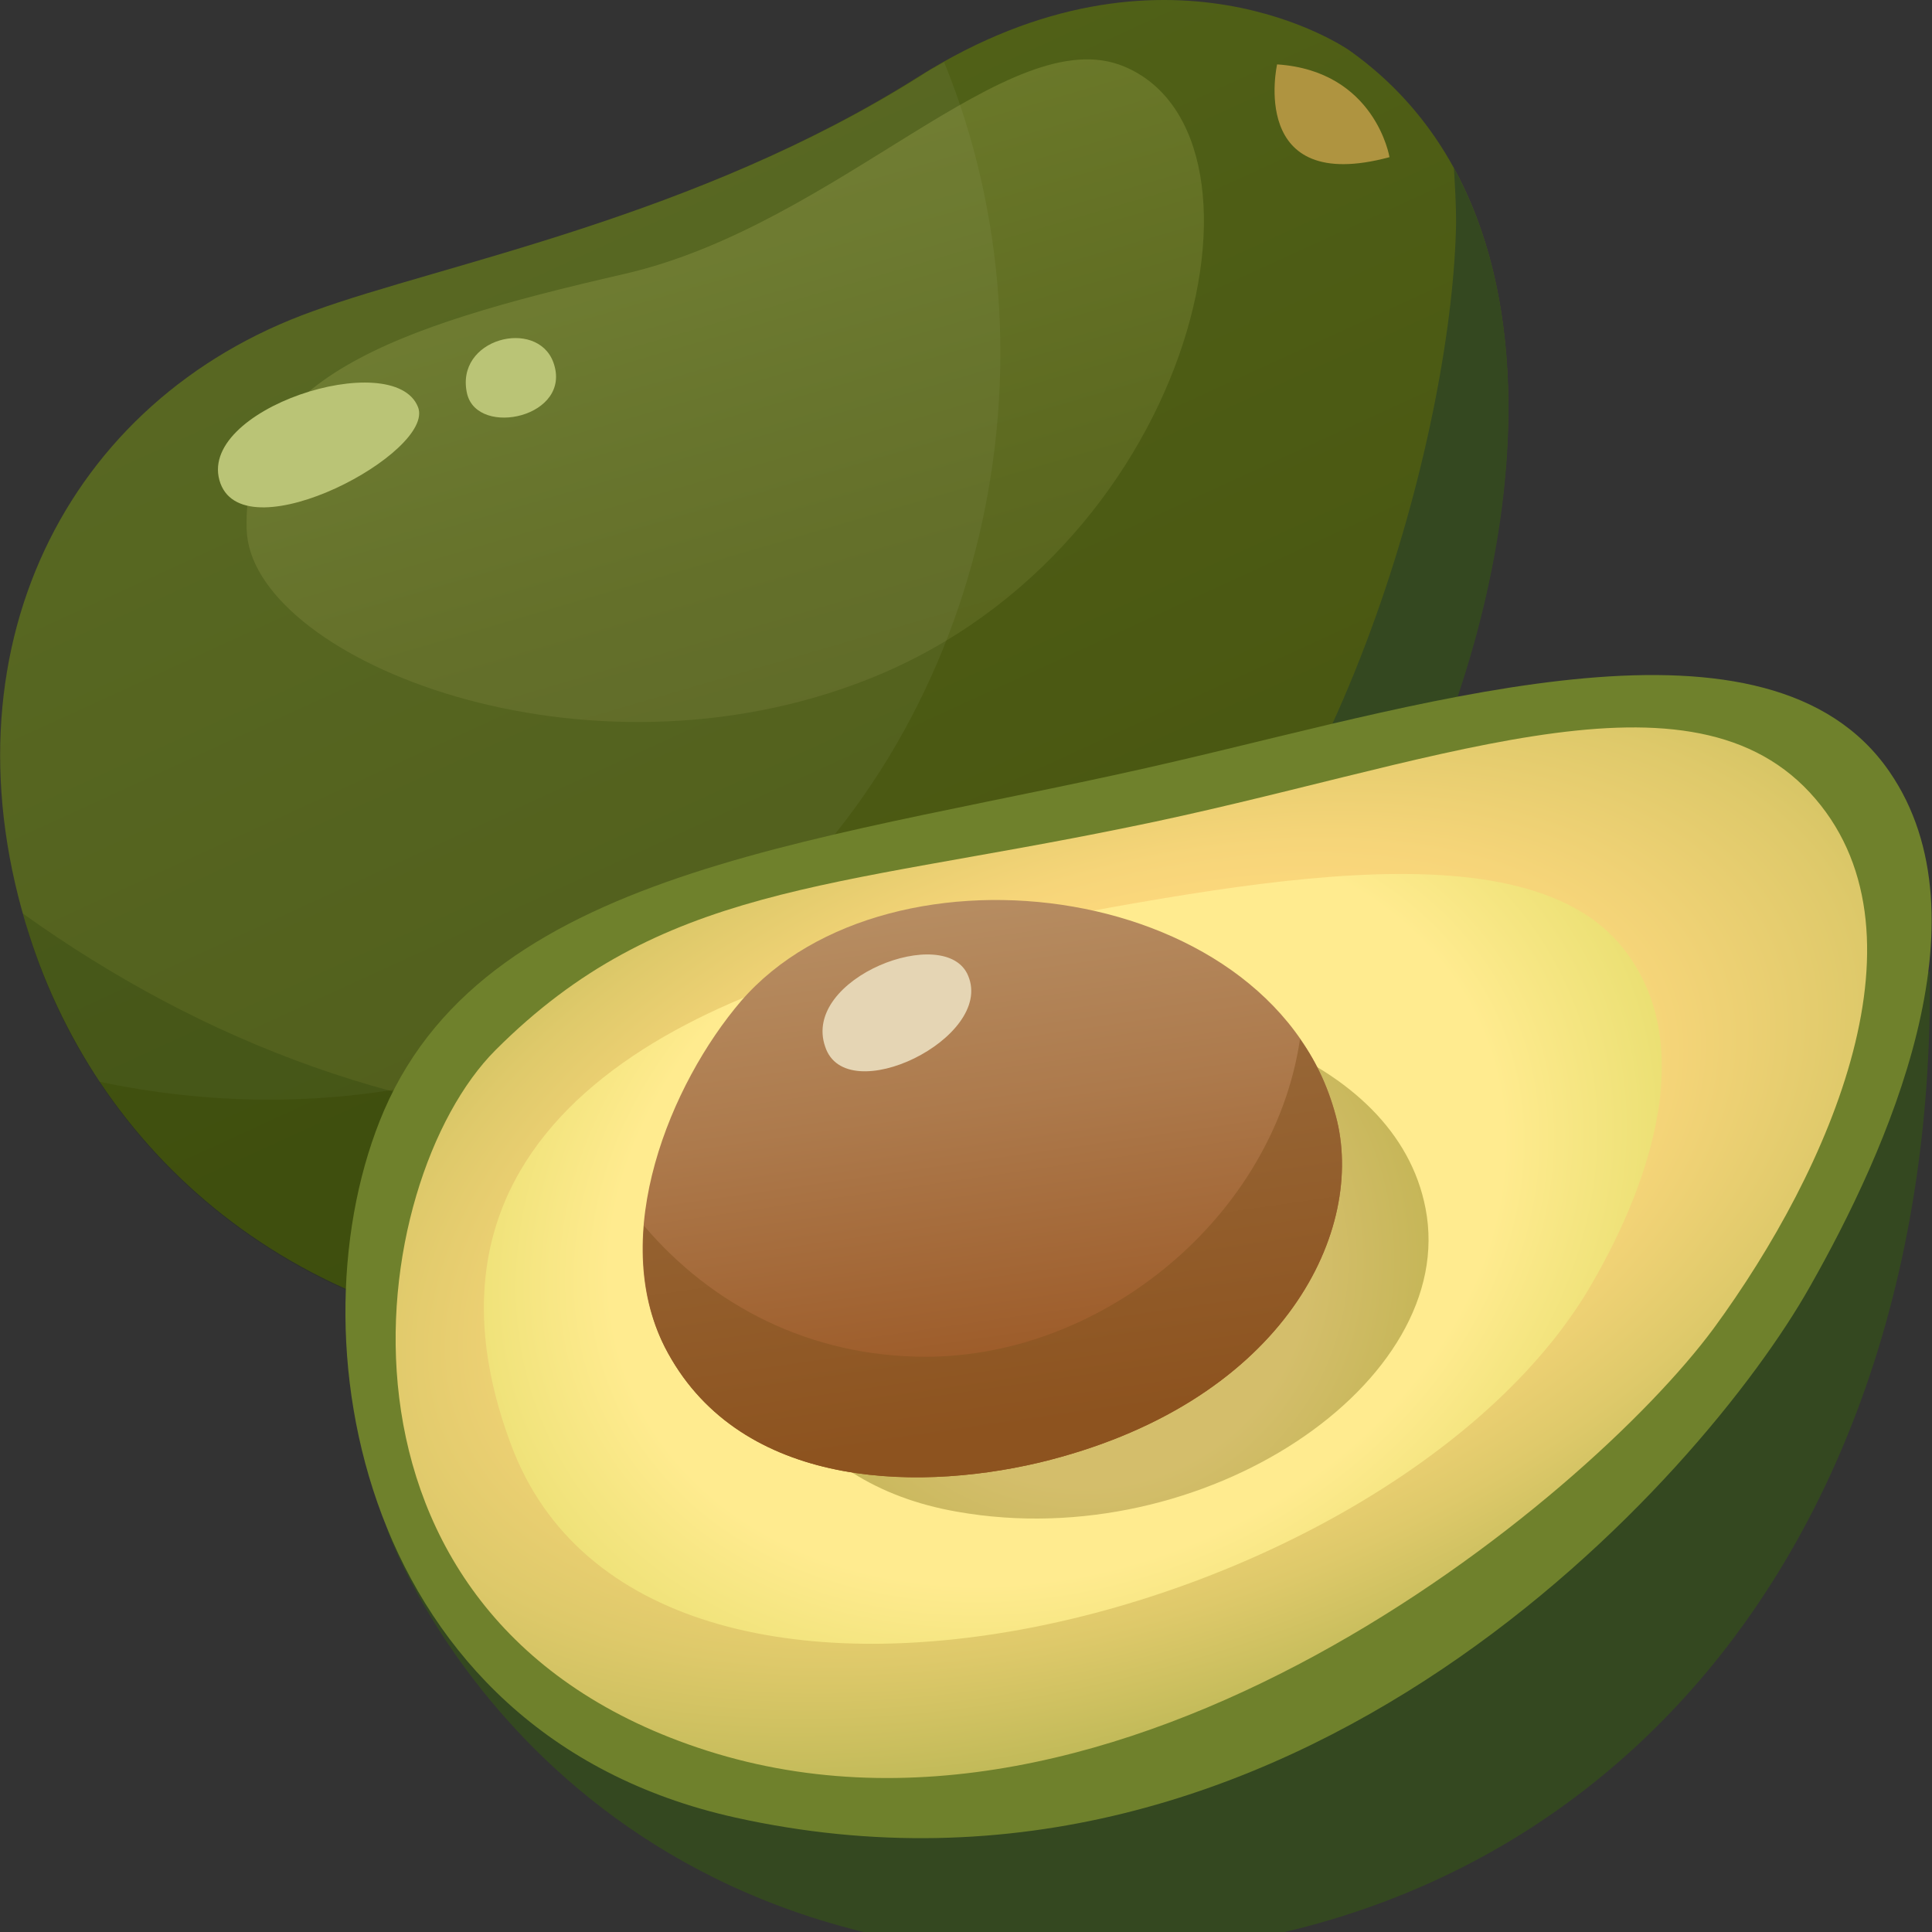 <?xml version="1.0" encoding="UTF-8"?> <svg xmlns="http://www.w3.org/2000/svg" width="40" height="40" viewBox="0 0 40 40" fill="none"><rect x="0" y="0" width="40" height="40" fill="#333333" stroke="none"/><g clip-path="url(#clip0)"><path d="M27.931 1.039C27.931 1.039 24.134 -1.627 19.027 1.582C14.417 4.497 9.151 5.469 6.485 6.441C1.355 8.271 -1.267 13.514 0.609 19.367C2.078 23.977 6.304 27.729 12.632 27.864C18.507 27.977 24.044 25.107 28.202 18.621C31.118 14.034 33.332 4.859 27.931 1.039Z" fill="url(#paint0_linear)"></path><path d="M30.102 3.48C30.124 3.864 30.147 4.226 30.147 4.61C30.079 8.7 27.977 16.859 23.548 20.836C19.412 24.813 12.655 26.983 7.277 26.757C8.836 27.435 10.621 27.842 12.633 27.887C18.509 28 24.045 25.13 28.203 18.644C30.622 14.847 32.542 7.932 30.102 3.48Z" fill="#344820"></path><path d="M23.277 1.378C20.904 0.384 17.356 4.655 12.926 5.672C8.09 6.78 5.017 7.864 5.107 10.96C5.175 13.559 11.796 16.339 17.695 14.169C24.7 11.616 26.734 2.825 23.277 1.378Z" fill="url(#paint1_linear)"></path><path opacity="0.05" d="M15.096 19.48C20.429 15.141 22.079 7.503 19.548 1.288C19.39 1.378 19.209 1.469 19.051 1.582C14.418 4.497 9.152 5.469 6.486 6.441C1.356 8.271 -1.266 13.514 0.61 19.367C0.949 20.429 1.446 21.446 2.056 22.395C6.531 23.345 11.367 22.508 15.096 19.48Z" fill="white"></path><path opacity="0.2" d="M13.266 23.322C8.497 23.232 4.203 21.582 0.475 18.915C0.52 19.073 0.565 19.232 0.61 19.39C2.079 24 6.305 27.752 12.633 27.887C18.509 28 24.045 25.13 28.203 18.644C28.407 18.305 28.633 17.966 28.814 17.582C24.633 21.266 18.802 23.435 13.266 23.322Z" fill="#162D00"></path><path d="M26.441 1.333C26.441 1.333 25.831 4.045 28.768 3.254C28.768 3.254 28.475 1.469 26.441 1.333Z" fill="#AF9440"></path><path d="M11.457 7.503C11.118 6.576 9.401 7.006 9.672 8.158C9.898 9.062 11.864 8.633 11.457 7.503Z" fill="#BAC476"></path><path d="M8.655 8.429C8.158 7.164 4 8.474 4.565 10.011C5.107 11.457 9.017 9.356 8.655 8.429Z" fill="#BAC476"></path><path d="M8.023 31.684C8.023 31.684 11.051 40.339 21.899 40.497C33.153 40.655 40.091 31.887 39.955 20.113L8.023 31.684Z" fill="#344820"></path><path d="M37.469 26.644C39.074 23.819 41.22 19.028 39.119 15.977C36.633 12.361 29.718 14.508 24.384 15.751C17.266 17.424 10.17 17.876 7.955 22.983C5.966 27.593 7.413 35.887 15.209 37.627C26.78 40.203 35.277 30.531 37.469 26.644Z" fill="#6F812C"></path><path d="M10.26 21.74C7.548 24.452 6.26 33.423 14.44 36.181C23.118 39.118 32.858 31.051 35.48 27.503C37.898 24.203 40.09 19.231 37.469 16.407C34.847 13.582 29.514 15.887 23.344 17.13C17.175 18.395 13.672 18.328 10.26 21.74Z" fill="url(#paint2_radial)"></path><path d="M20.09 19.322C14.508 20.339 8.068 23.164 10.576 29.898C13.401 37.536 28.994 33.514 32.972 26.553C34.237 24.361 35.073 21.627 33.695 19.751C31.661 16.904 25.22 18.395 20.09 19.322Z" fill="url(#paint3_radial)"></path><path d="M20.339 20.814C16.429 21.198 15.525 21.74 15.299 25.424C15.141 28.023 16.429 30.712 19.819 31.299C24.926 32.203 30.214 28.61 29.514 25.017C28.904 21.853 24.452 20.407 20.339 20.814Z" fill="url(#paint4_radial)"></path><path d="M27.684 23.209C26.486 18.237 18.418 17.175 15.345 20.723C13.876 22.441 12.588 25.582 13.763 27.887C15.232 30.757 18.825 30.915 21.514 30.282C26.486 29.085 28.249 25.604 27.684 23.209Z" fill="url(#paint5_linear)"></path><path d="M27.683 23.209C27.525 22.576 27.277 22.011 26.915 21.514C26.373 25.175 22.847 28.09 19.164 28.09C16.768 28.09 14.734 27.028 13.333 25.378C13.265 26.26 13.378 27.119 13.762 27.887C15.232 30.757 18.825 30.915 21.514 30.282C26.486 29.085 28.248 25.604 27.683 23.209Z" fill="url(#paint6_linear)"></path><path d="M20.045 20.203C19.593 19.096 16.587 20.248 17.085 21.672C17.514 22.983 20.587 21.491 20.045 20.203Z" fill="#E5D5B4"></path></g><defs><linearGradient id="paint0_linear" x1="8.327" y1="-3.837" x2="22.387" y2="26.857" gradientUnits="userSpaceOnUse"><stop stop-color="#53651A"></stop><stop offset="1" stop-color="#47530F"></stop></linearGradient><linearGradient id="paint1_linear" x1="13.386" y1="1.891" x2="18.544" y2="19.528" gradientUnits="userSpaceOnUse"><stop stop-color="#6D7B2B"></stop><stop offset="0.545" stop-color="#5C6920"></stop><stop offset="1" stop-color="#535F1A"></stop></linearGradient><radialGradient id="paint2_radial" cx="0" cy="0" r="1" gradientUnits="userSpaceOnUse" gradientTransform="translate(23.111 24.567) rotate(-19.797) scale(26.864 14.559)"><stop stop-color="#FFD97E"></stop><stop offset="0.331" stop-color="#FFD97E"></stop><stop offset="0.436" stop-color="#F6D579"></stop><stop offset="0.605" stop-color="#DEC96A"></stop><stop offset="0.817" stop-color="#B8B553"></stop><stop offset="1" stop-color="#91A23C"></stop></radialGradient><radialGradient id="paint3_radial" cx="0" cy="0" r="1" gradientUnits="userSpaceOnUse" gradientTransform="translate(21.871 25.037) rotate(-21.862) scale(19.229 14.883)"><stop stop-color="#FFEB8F"></stop><stop offset="0.497" stop-color="#FFEB8F"></stop><stop offset="1" stop-color="#C8CC44"></stop></radialGradient><radialGradient id="paint4_radial" cx="0" cy="0" r="1" gradientUnits="userSpaceOnUse" gradientTransform="translate(22.432 26.082) scale(9.468)"><stop stop-color="#D4BE6B"></stop><stop offset="0.497" stop-color="#D4BE6B"></stop><stop offset="1" stop-color="#B9AF46"></stop></radialGradient><linearGradient id="paint5_linear" x1="18.263" y1="9.257" x2="21.193" y2="29.559" gradientUnits="userSpaceOnUse"><stop stop-color="#C4A67F"></stop><stop offset="0.173" stop-color="#C1A179"></stop><stop offset="0.405" stop-color="#B99268"></stop><stop offset="0.671" stop-color="#AD7A4C"></stop><stop offset="0.96" stop-color="#9B5825"></stop><stop offset="1" stop-color="#98531F"></stop></linearGradient><linearGradient id="paint6_linear" x1="18.263" y1="9.258" x2="21.193" y2="29.56" gradientUnits="userSpaceOnUse"><stop stop-color="#A37C4F"></stop><stop offset="0.268" stop-color="#A07749"></stop><stop offset="0.628" stop-color="#986838"></stop><stop offset="1" stop-color="#8D531F"></stop></linearGradient><clipPath id="clip0"><rect width="40" height="40" fill="white"></rect></clipPath></defs></svg> 